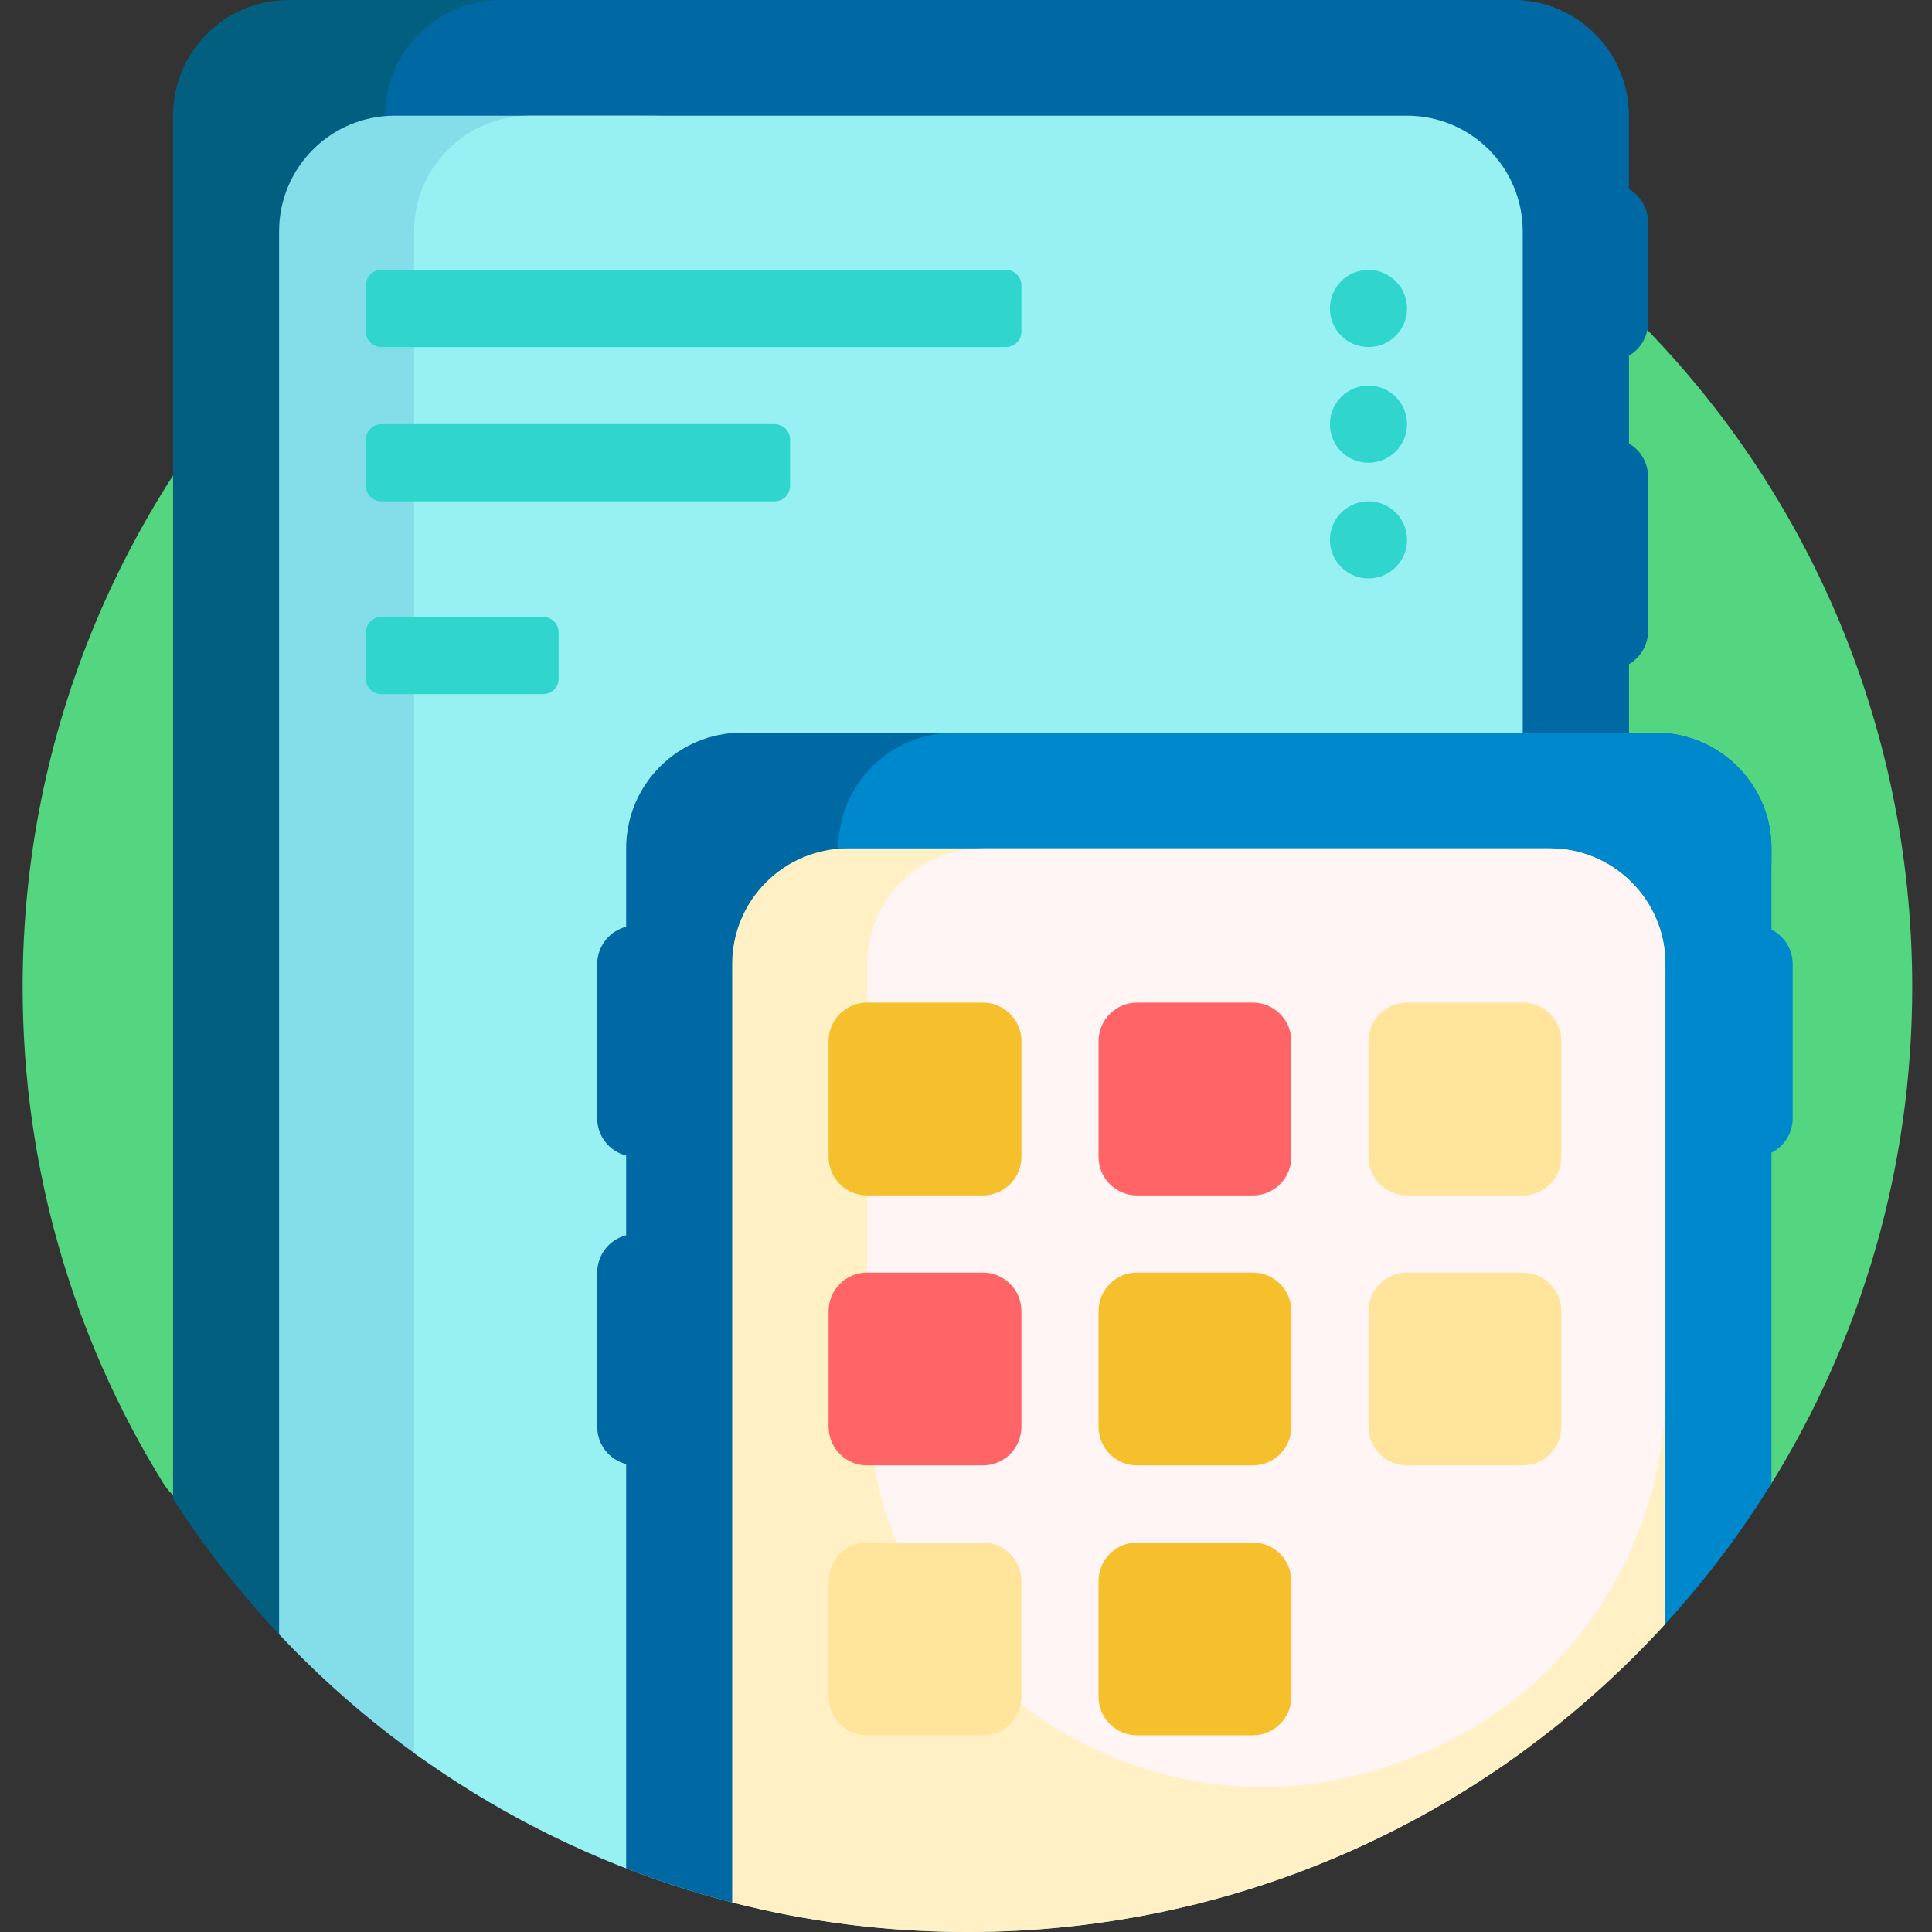 <?xml version="1.0" encoding="UTF-8"?> <svg xmlns="http://www.w3.org/2000/svg" height="512pt" viewBox="-6 0 512 512" width="512pt"><rect x="-6" y="0" width="512" height="512" fill="#333333" stroke="none"/> <path d="m56.309 400.43c-7.336 2.094-15.141-1.027-19.145-7.52-23.559-38.172-37.164-83.141-37.164-131.289 0-136.711 109.566-247.832 245.68-250.336 140.508-2.586 255.023 109.699 255.078 250.23.02 48.277-13.633 93.355-37.289 131.598-3.965 6.414-11.762 9.387-19.016 7.316-58.457-16.684-124.355-26.066-194.074-26.066s-135.613 9.383-194.07 26.066zm0 0" fill="#54d680"></path> <path d="m425.645 30.66v199.406c0 145.941-130.883 257.219-274.875 233.445-38.754-6.402-69.785-16.547-82.816-30.402-10.41-11.07-19.824-23.09-28.098-35.91v-366.539c0-16.934 13.727-30.66 30.66-30.66h324.469c16.934 0 30.66 13.727 30.66 30.66zm0 0" fill="#025f80"></path> <path d="m425.645 111.973v5.52c3.051 1.77 5.109 5.062 5.109 8.84v40.879c0 3.781-2.059 7.074-5.109 8.84v264.352c-7.66 7.512-20.984 13.965-38.035 19.336-144.562 45.551-291.547-63.648-291.547-215.215v-213.863c0-16.934 13.727-30.66 30.66-30.66h268.262c16.934 0 30.66 13.727 30.66 30.66v19.383c3.051 1.77 5.109 5.062 5.109 8.84v26.57c0 3.781-2.059 7.074-5.109 8.844zm0 0" fill="#0069a3"></path> <path d="m129.906 452.785c0 12.723-14.383 20.18-24.742 12.797-13.449-9.59-25.914-20.473-37.203-32.48v-371.785c0-16.934 13.723-30.656 30.656-30.656h70.711c-21.773 0-39.422 17.648-39.422 39.422zm0 0" fill="#84deea"></path> <path d="m397.539 61.316v402.871c-41.309 30.062-92.156 47.812-147.16 47.812-54.773 0-105.434-17.602-146.648-47.441v-403.242c0-16.93 13.723-30.656 30.656-30.656h232.496c16.934 0 30.656 13.727 30.656 30.656zm0 0" fill="#97f0f2"></path> <path d="m264.688 75.625v12.262c0 2.258-1.832 4.09-4.09 4.09h-165.555c-2.258 0-4.09-1.832-4.09-4.09v-12.262c0-2.258 1.832-4.09 4.09-4.09h165.555c2.258 0 4.09 1.832 4.09 4.09zm-65.406 36.789h-104.238c-2.258 0-4.09 1.832-4.09 4.09v12.262c0 2.258 1.832 4.09 4.09 4.09h104.238c2.258 0 4.09-1.832 4.09-4.09v-12.262c0-2.258-1.832-4.09-4.09-4.09zm-61.316 51.098h-42.922c-2.258 0-4.09 1.832-4.09 4.09v12.262c0 2.258 1.832 4.09 4.09 4.09h42.922c2.258 0 4.086-1.832 4.086-4.09v-12.262c0-2.258-1.828-4.09-4.086-4.09zm218.699-30.656c-5.645 0-10.223 4.574-10.223 10.219s4.578 10.219 10.223 10.219c5.645 0 10.219-4.574 10.219-10.219s-4.574-10.219-10.219-10.219zm0-30.66c-5.645 0-10.223 4.574-10.223 10.219 0 5.645 4.578 10.219 10.223 10.219 5.645 0 10.219-4.574 10.219-10.219 0-5.645-4.574-10.219-10.219-10.219zm0-10.219c5.645 0 10.219-4.574 10.219-10.219 0-5.645-4.574-10.223-10.219-10.223-5.645 0-10.223 4.578-10.223 10.223 0 5.645 4.578 10.219 10.223 10.219zm0 0" fill="#30d6ce"></path> <path d="m463.457 224.832c0 131.094-91.516 244.426-219.676 272.008-28.656 6.164-50.035 8.789-55.738 7.328-9.602-2.465-18.984-5.48-28.105-9.016v-107.145c-4.406-1.137-7.668-5.125-7.668-9.883v-40.879c0-4.762 3.262-8.75 7.668-9.887v-21.109c-4.406-1.137-7.668-5.121-7.668-9.883v-40.879c0-4.758 3.262-8.75 7.668-9.883v-20.773c0-16.934 13.723-30.66 30.656-30.66h242.203c16.934 0 30.66 13.727 30.66 30.66zm0 0" fill="#0069a3"></path> <path d="m469.078 255.488v40.879c0 3.988-2.289 7.434-5.621 9.117v87.652c-8.215 13.281-17.637 25.738-28.109 37.215-3.816 4.18-8.441 8.227-13.719 12.129-85.02 62.867-205.484.898-205.484-104.836v-112.812c0-16.934 13.727-30.66 30.656-30.66h185.996c16.934 0 30.66 13.727 30.66 30.66v21.539c3.332 1.684 5.621 5.129 5.621 9.117zm0 0" fill="#08c"></path> <path d="m188.039 504.176v-248.688c0-16.93 13.727-30.656 30.66-30.656h185.996c16.934 0 30.656 13.727 30.656 30.656v174.871c-45.785 50.164-111.699 81.641-184.973 81.641-21.523 0-42.41-2.719-62.34-7.824zm0 0" fill="#fff1c5"></path> <path d="m371.953 464.184c-1 .422-2.004.84-3.012 1.258-69.102 28.613-145.133-21.941-145.133-96.734v-113.219c0-16.934 13.727-30.656 30.66-30.656h150.227c16.934 0 30.656 13.723 30.656 30.656v112.414c0 41.879-24.836 79.953-63.398 96.281zm0 0" fill="#fff5f5"></path> <path d="m264.688 347.465v30.66c0 5.645-4.574 10.219-10.219 10.219h-30.66c-5.645 0-10.219-4.574-10.219-10.219v-30.66c0-5.645 4.574-10.219 10.219-10.219h30.66c5.645 0 10.219 4.574 10.219 10.219zm61.316-81.758h-30.66c-5.645 0-10.219 4.578-10.219 10.223v30.656c0 5.645 4.574 10.219 10.219 10.219h30.66c5.645 0 10.219-4.574 10.219-10.219v-30.656c0-5.645-4.574-10.223-10.219-10.223zm0 0" fill="#ff6466"></path> <path d="m407.762 347.465v30.66c0 5.645-4.578 10.219-10.223 10.219h-30.656c-5.645 0-10.219-4.574-10.219-10.219v-30.66c0-5.645 4.574-10.219 10.219-10.219h30.656c5.645 0 10.223 4.574 10.223 10.219zm-153.293 61.316h-30.66c-5.645 0-10.219 4.578-10.219 10.223v30.656c0 5.645 4.574 10.219 10.219 10.219h30.66c5.645 0 10.219-4.574 10.219-10.219v-30.656c0-5.645-4.574-10.223-10.219-10.223zm143.07-143.074h-30.656c-5.645 0-10.219 4.578-10.219 10.223v30.656c0 5.645 4.574 10.219 10.219 10.219h30.656c5.645 0 10.223-4.574 10.223-10.219v-30.656c0-5.645-4.578-10.223-10.223-10.223zm0 0" fill="#ffe59c"></path> <path d="m264.688 275.93v30.656c0 5.645-4.574 10.219-10.219 10.219h-30.66c-5.645 0-10.219-4.574-10.219-10.219v-30.656c0-5.645 4.574-10.223 10.219-10.223h30.66c5.645 0 10.219 4.578 10.219 10.223zm61.316 61.316h-30.66c-5.645 0-10.219 4.574-10.219 10.219v30.66c0 5.645 4.574 10.219 10.219 10.219h30.66c5.645 0 10.219-4.574 10.219-10.219v-30.66c0-5.645-4.574-10.219-10.219-10.219zm0 71.535h-30.66c-5.645 0-10.219 4.578-10.219 10.223v30.656c0 5.645 4.574 10.219 10.219 10.219h30.66c5.645 0 10.219-4.574 10.219-10.219v-30.656c0-5.645-4.574-10.223-10.219-10.223zm0 0" fill="#f5c02c"></path> </svg> 